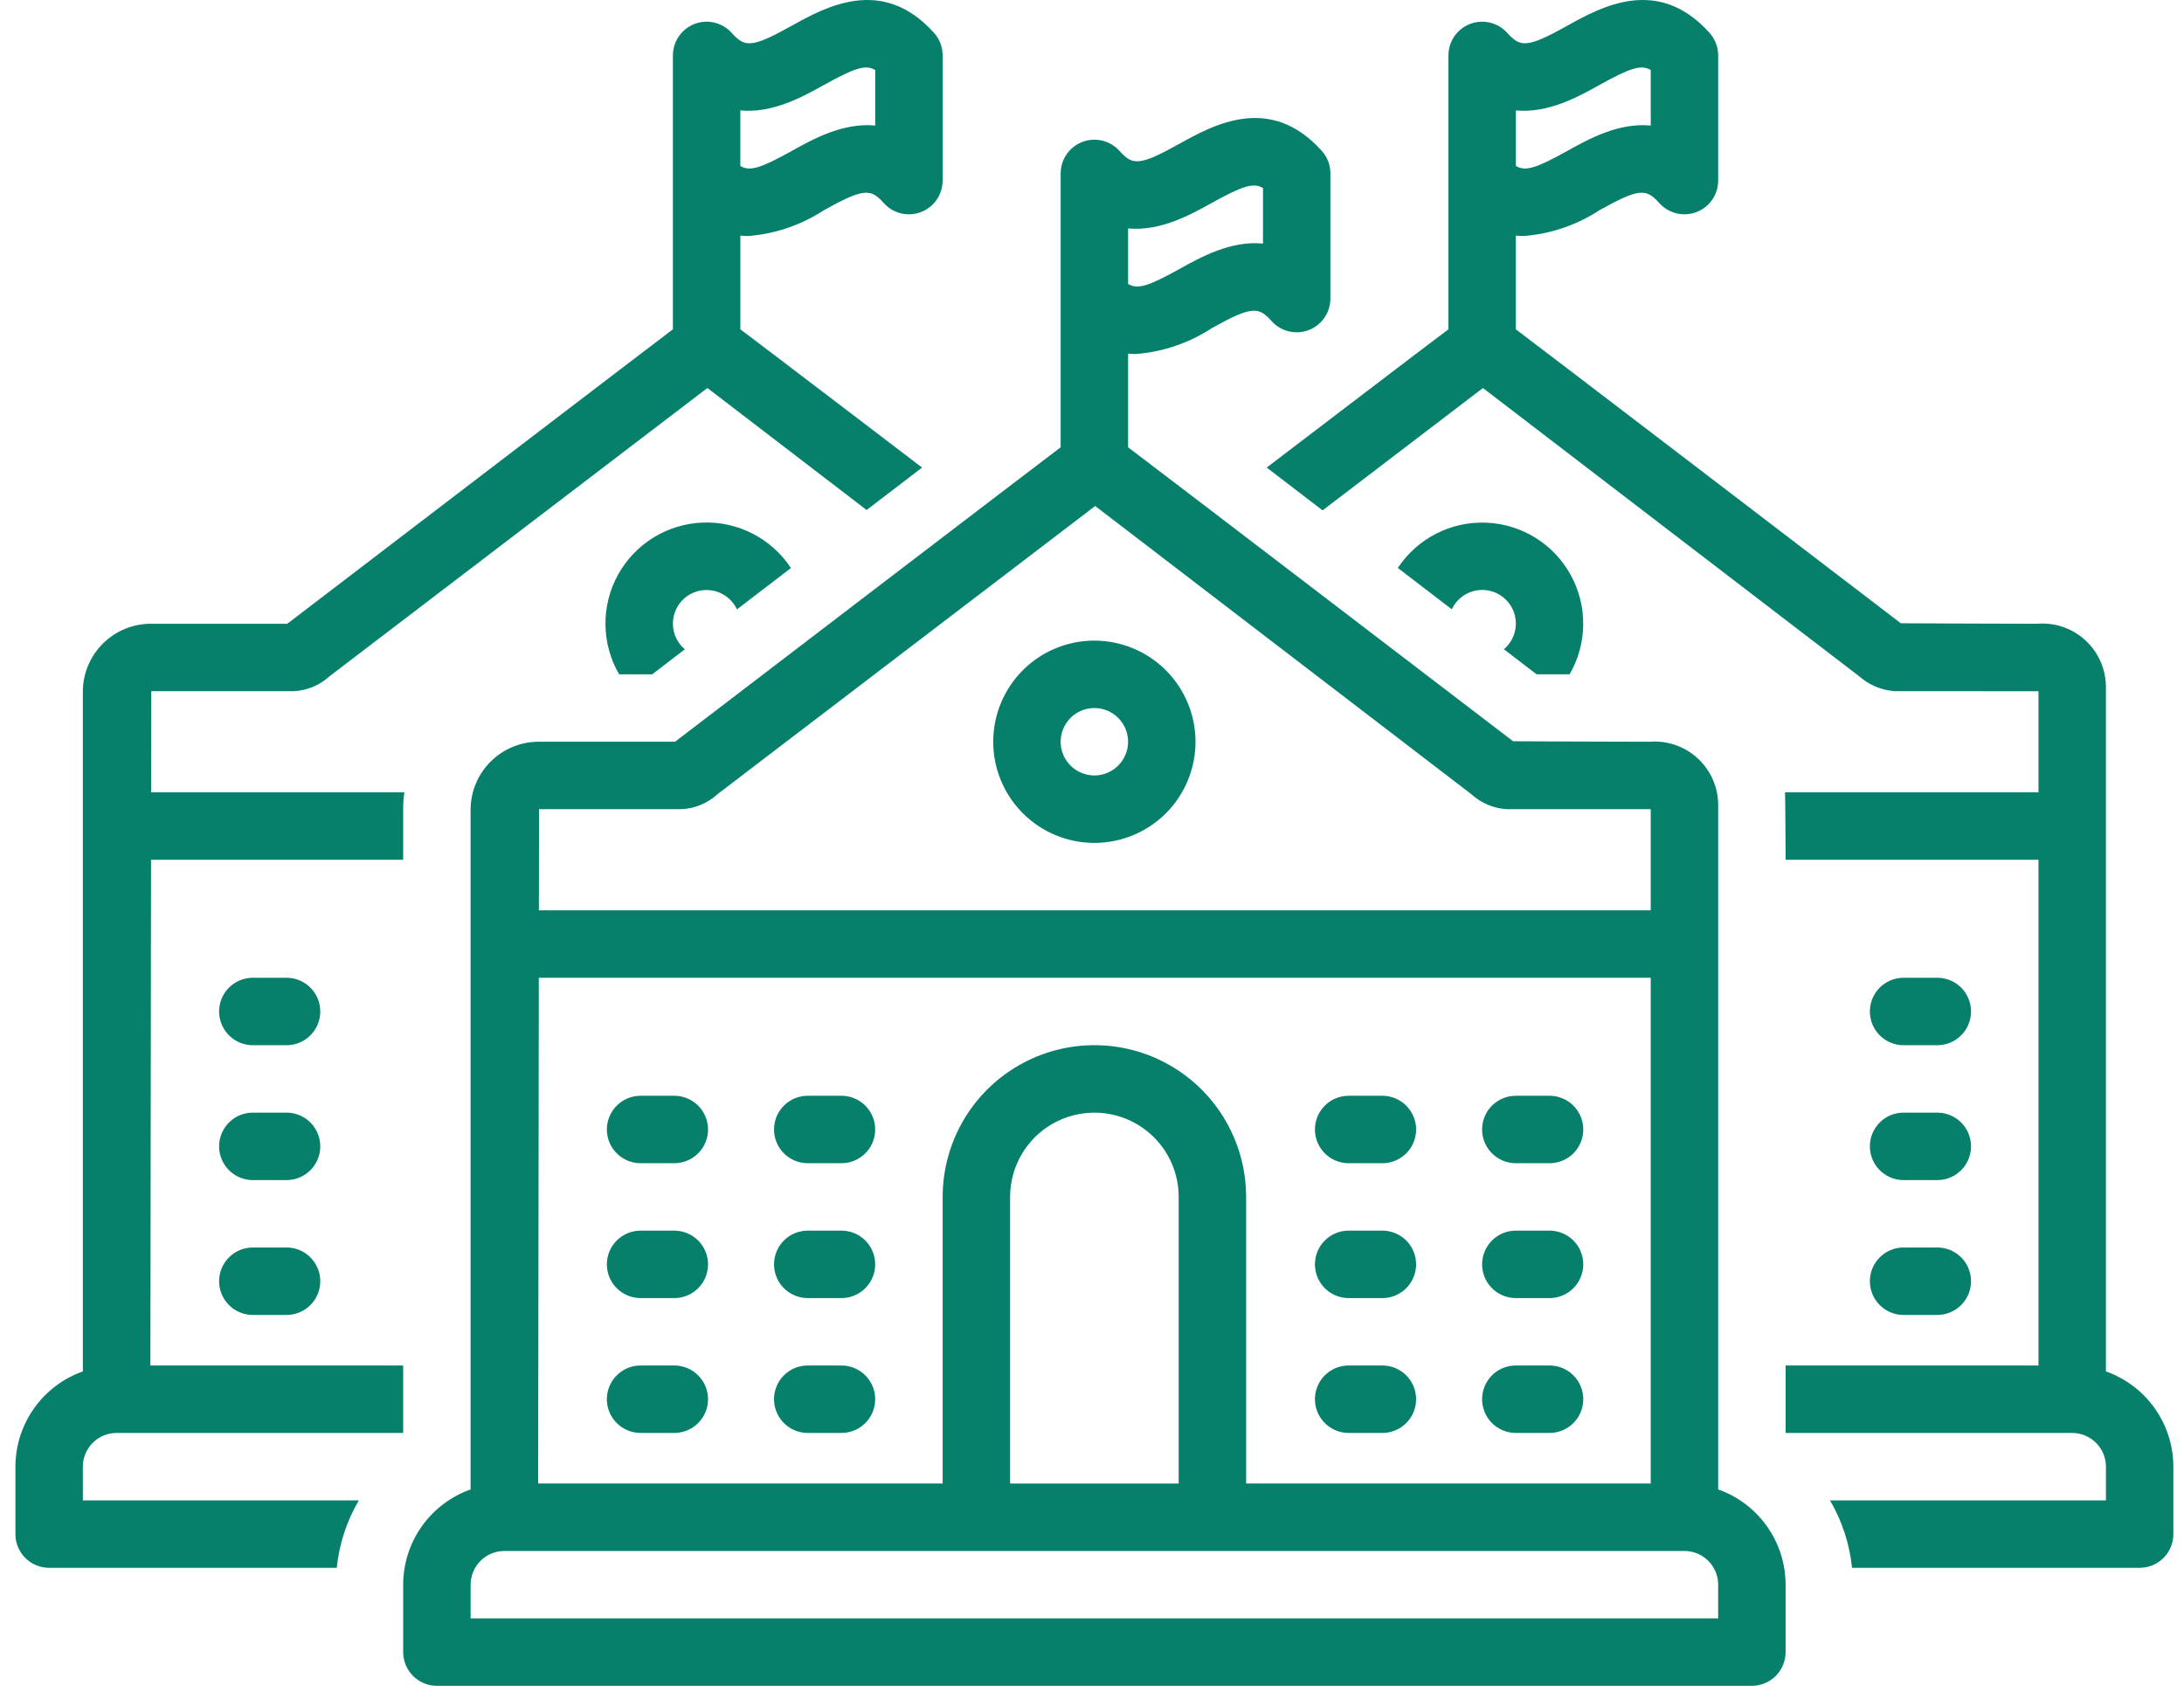 <svg width="114" height="88" viewBox="0 0 114 88" fill="none" xmlns="http://www.w3.org/2000/svg">
<path d="M61.549 7.513C63.324 6.525 66.296 4.869 68.994 7.875C69.284 8.198 69.444 8.617 69.444 9.051V15.586C69.444 16.064 69.25 16.522 68.906 16.853C68.562 17.185 68.098 17.363 67.621 17.345C67.204 17.33 66.806 17.168 66.5 16.889L66.375 16.762C65.699 16.009 65.355 15.957 63.261 17.125C62.076 17.901 60.714 18.367 59.302 18.479C59.164 18.479 59.024 18.471 58.885 18.457V23.349C59.002 23.422 78.858 38.596 78.981 38.693C78.991 38.701 86.048 38.719 86.112 38.719C87.025 38.647 87.928 38.957 88.605 39.574C89.281 40.191 89.672 41.061 89.685 41.977V77.747C90.713 78.111 91.603 78.784 92.233 79.674C92.864 80.565 93.203 81.628 93.205 82.718V86.239C93.205 86.705 93.019 87.153 92.689 87.483C92.359 87.813 91.911 87.999 91.444 87.999H22.805C22.338 87.999 21.89 87.813 21.561 87.483C21.231 87.153 21.045 86.706 21.045 86.239V82.718C21.047 81.627 21.386 80.564 22.017 79.674C22.647 78.784 23.537 78.111 24.564 77.747V42.239C24.573 41.299 24.954 40.4 25.623 39.741C26.293 39.081 27.197 38.712 28.137 38.718H35.236C35.247 38.71 55.242 23.425 55.364 23.349V9.051C55.364 8.574 55.559 8.117 55.902 7.785C56.246 7.453 56.71 7.275 57.188 7.292C57.665 7.31 58.116 7.52 58.435 7.875C59.111 8.628 59.454 8.68 61.549 7.513ZM26.325 80.96C25.858 80.96 25.411 81.145 25.081 81.475C24.752 81.805 24.566 82.253 24.565 82.719V84.48H89.685V82.719C89.684 82.253 89.499 81.805 89.169 81.475C88.839 81.145 88.391 80.96 87.925 80.96H26.325ZM41.309 1.354C43.084 0.365 46.056 -1.29 48.754 1.716C49.044 2.039 49.204 2.458 49.204 2.892V9.427C49.204 9.905 49.01 10.362 48.666 10.694C48.322 11.026 47.858 11.203 47.381 11.186C46.963 11.171 46.566 11.009 46.26 10.73L46.135 10.603C45.458 9.85 45.116 9.798 43.02 10.965C41.836 11.742 40.474 12.208 39.062 12.32C38.923 12.32 38.784 12.312 38.645 12.298V17.19C38.742 17.247 48.13 24.406 48.13 24.406L45.236 26.623L36.925 20.253C36.925 20.253 17.275 35.244 17.209 35.295C16.695 35.768 16.031 36.046 15.333 36.08H7.896L7.889 41.36H21.105C21.066 41.651 21.046 41.946 21.044 42.24V44.879H7.884L7.849 71.28H21.045V74.799H6.084C5.617 74.8 5.17 74.985 4.84 75.315C4.51 75.645 4.325 76.092 4.324 76.559L4.325 78.32H18.729C18.096 79.397 17.704 80.597 17.578 81.839H2.564C2.098 81.839 1.65 81.654 1.32 81.324C0.99 80.994 0.805 80.546 0.805 80.08V76.559C0.807 75.468 1.146 74.405 1.776 73.515C2.406 72.625 3.296 71.951 4.324 71.587V36.08C4.332 35.14 4.713 34.241 5.383 33.582C6.053 32.922 6.956 32.554 7.896 32.56H14.996C15.006 32.552 35.01 17.26 35.124 17.19V2.892C35.124 2.414 35.319 1.957 35.662 1.625C36.006 1.294 36.47 1.116 36.947 1.133C37.425 1.151 37.875 1.361 38.194 1.716C38.871 2.469 39.214 2.521 41.309 1.354ZM81.788 1.354C83.563 0.365 86.535 -1.291 89.234 1.716C89.524 2.039 89.685 2.458 89.685 2.892V9.427C89.684 9.905 89.49 10.362 89.147 10.694C88.803 11.026 88.339 11.203 87.861 11.186C87.384 11.169 86.933 10.959 86.614 10.603C85.938 9.85 85.596 9.798 83.501 10.965C82.39 11.694 81.124 12.149 79.806 12.294L79.541 12.319C79.403 12.319 79.264 12.312 79.124 12.298V17.19C79.21 17.238 99.081 32.425 99.22 32.534C99.23 32.542 106.353 32.559 106.353 32.559C107.266 32.487 108.168 32.797 108.845 33.415C109.521 34.032 109.911 34.901 109.924 35.817V71.587L109.925 71.586C110.953 71.951 111.843 72.624 112.474 73.514C113.104 74.404 113.443 75.468 113.445 76.559V80.079C113.445 80.545 113.26 80.994 112.93 81.324C112.6 81.653 112.152 81.839 111.686 81.839H96.672C96.546 80.597 96.154 79.396 95.522 78.319H109.925V76.559C109.924 76.092 109.739 75.645 109.409 75.315C109.079 74.985 108.632 74.8 108.165 74.799H93.205V71.279H106.404V44.879H93.205C93.205 44.879 93.191 41.562 93.174 41.359H106.404V36.081C106.342 36.08 98.915 36.079 98.915 36.079C98.22 36.033 97.56 35.758 97.039 35.295V35.296C96.991 35.259 77.512 20.335 77.406 20.254L69.036 26.641L66.119 24.406C66.119 24.406 75.513 17.243 75.605 17.19V2.892C75.605 2.414 75.799 1.956 76.143 1.625C76.487 1.293 76.951 1.116 77.428 1.133C77.905 1.151 78.355 1.361 78.674 1.716C79.351 2.469 79.694 2.521 81.788 1.354ZM59.325 58.669C57.964 57.883 56.286 57.883 54.925 58.669C53.563 59.455 52.725 60.907 52.725 62.479V77.44H61.525V62.479C61.525 60.907 60.687 59.455 59.325 58.669ZM28.09 77.439H49.205V62.478C49.205 59.649 50.715 57.034 53.165 55.619C55.615 54.204 58.635 54.204 61.085 55.619C63.535 57.034 65.045 59.648 65.045 62.478V77.439H86.165V51.039H28.125L28.09 77.439ZM35.197 71.278C35.826 71.278 36.407 71.613 36.722 72.158C37.036 72.702 37.036 73.373 36.722 73.918C36.407 74.462 35.826 74.798 35.197 74.798H33.438C32.809 74.798 32.228 74.462 31.913 73.918C31.599 73.373 31.599 72.702 31.913 72.158C32.228 71.613 32.809 71.278 33.438 71.278H35.197ZM43.923 71.278C44.552 71.278 45.133 71.613 45.447 72.158C45.761 72.702 45.761 73.373 45.447 73.918C45.133 74.462 44.552 74.798 43.923 74.798H42.163C41.534 74.798 40.953 74.462 40.639 73.918C40.325 73.373 40.325 72.702 40.639 72.158C40.953 71.613 41.534 71.278 42.163 71.278H43.923ZM72.157 71.278C72.786 71.278 73.367 71.613 73.682 72.158C73.996 72.702 73.996 73.373 73.682 73.918C73.368 74.462 72.786 74.798 72.157 74.798H70.397C69.769 74.798 69.188 74.462 68.873 73.918C68.559 73.373 68.559 72.702 68.873 72.158C69.188 71.613 69.769 71.278 70.397 71.278H72.157ZM80.883 71.278C81.512 71.278 82.093 71.613 82.407 72.158C82.721 72.702 82.721 73.373 82.407 73.918C82.093 74.462 81.512 74.798 80.883 74.798H79.123C78.494 74.798 77.913 74.462 77.599 73.918C77.285 73.373 77.284 72.702 77.599 72.158C77.913 71.613 78.494 71.278 79.123 71.278H80.883ZM14.957 65.119C15.586 65.119 16.167 65.454 16.481 65.999C16.796 66.543 16.796 67.213 16.481 67.758C16.167 68.303 15.586 68.639 14.957 68.639H13.197C12.569 68.639 11.987 68.303 11.673 67.758C11.359 67.213 11.359 66.543 11.673 65.999C11.987 65.454 12.569 65.119 13.197 65.119H14.957ZM101.123 65.119C101.752 65.119 102.333 65.454 102.647 65.999C102.962 66.543 102.962 67.213 102.647 67.758C102.333 68.303 101.752 68.639 101.123 68.639H99.363C98.734 68.639 98.153 68.303 97.839 67.758C97.525 67.213 97.525 66.543 97.839 65.999C98.153 65.454 98.734 65.119 99.363 65.119H101.123ZM35.197 64.239C35.826 64.239 36.407 64.574 36.722 65.119C37.036 65.663 37.036 66.334 36.722 66.878C36.407 67.423 35.826 67.758 35.197 67.758H33.438C32.809 67.758 32.228 67.423 31.913 66.878C31.599 66.334 31.599 65.663 31.913 65.119C32.228 64.574 32.809 64.239 33.438 64.239H35.197ZM43.923 64.239C44.552 64.239 45.133 64.574 45.447 65.119C45.761 65.663 45.761 66.334 45.447 66.878C45.133 67.423 44.552 67.758 43.923 67.758H42.163C41.534 67.758 40.953 67.423 40.639 66.878C40.325 66.334 40.325 65.663 40.639 65.119C40.953 64.574 41.534 64.239 42.163 64.239H43.923ZM72.157 64.239C72.786 64.239 73.367 64.574 73.682 65.119C73.996 65.663 73.996 66.334 73.682 66.878C73.367 67.423 72.786 67.758 72.157 67.758H70.397C69.769 67.758 69.188 67.423 68.873 66.878C68.559 66.334 68.559 65.663 68.873 65.119C69.188 64.574 69.769 64.239 70.397 64.239H72.157ZM80.883 64.239C81.512 64.239 82.093 64.574 82.407 65.119C82.721 65.663 82.721 66.334 82.407 66.878C82.093 67.423 81.512 67.758 80.883 67.758H79.123C78.494 67.758 77.913 67.423 77.599 66.878C77.284 66.334 77.285 65.663 77.599 65.119C77.913 64.574 78.494 64.239 79.123 64.239H80.883ZM14.957 58.079C15.586 58.079 16.167 58.414 16.481 58.959C16.796 59.503 16.796 60.173 16.481 60.718C16.167 61.263 15.586 61.599 14.957 61.599H13.197C12.569 61.599 11.987 61.263 11.673 60.718C11.359 60.173 11.359 59.503 11.673 58.959C11.987 58.414 12.569 58.079 13.197 58.079H14.957ZM101.123 58.079C101.752 58.079 102.333 58.414 102.647 58.959C102.962 59.503 102.962 60.173 102.647 60.718C102.333 61.263 101.752 61.599 101.123 61.599H99.363C98.734 61.599 98.153 61.263 97.839 60.718C97.525 60.173 97.525 59.503 97.839 58.959C98.153 58.414 98.734 58.079 99.363 58.079H101.123ZM35.197 57.199C35.826 57.199 36.407 57.534 36.722 58.079C37.036 58.623 37.036 59.294 36.722 59.838C36.407 60.383 35.826 60.718 35.197 60.718H33.438C32.809 60.718 32.228 60.383 31.913 59.838C31.599 59.294 31.599 58.623 31.913 58.079C32.228 57.534 32.809 57.199 33.438 57.199H35.197ZM43.923 57.199C44.552 57.199 45.133 57.534 45.447 58.079C45.761 58.623 45.761 59.294 45.447 59.838C45.133 60.383 44.552 60.718 43.923 60.718H42.163C41.534 60.718 40.953 60.383 40.639 59.838C40.325 59.294 40.325 58.623 40.639 58.079C40.953 57.534 41.534 57.199 42.163 57.199H43.923ZM72.157 57.199C72.786 57.199 73.367 57.534 73.682 58.079C73.996 58.623 73.996 59.294 73.682 59.838C73.367 60.383 72.786 60.718 72.157 60.718H70.397C69.769 60.718 69.188 60.383 68.873 59.838C68.559 59.294 68.559 58.623 68.873 58.079C69.188 57.534 69.769 57.199 70.397 57.199H72.157ZM80.883 57.199C81.512 57.199 82.093 57.534 82.407 58.079C82.721 58.623 82.721 59.294 82.407 59.838C82.093 60.383 81.512 60.718 80.883 60.718H79.123C78.494 60.718 77.913 60.383 77.599 59.838C77.284 59.294 77.285 58.623 77.599 58.079C77.913 57.534 78.494 57.199 79.123 57.199H80.883ZM14.957 51.039C15.586 51.039 16.167 51.374 16.481 51.919C16.796 52.463 16.796 53.133 16.481 53.678C16.167 54.223 15.586 54.559 14.957 54.559H13.197C12.569 54.559 11.987 54.223 11.673 53.678C11.359 53.133 11.359 52.463 11.673 51.919C11.987 51.374 12.569 51.039 13.197 51.039H14.957ZM101.123 51.039C101.752 51.039 102.333 51.374 102.647 51.919C102.962 52.463 102.962 53.133 102.647 53.678C102.333 54.223 101.752 54.559 101.123 54.559H99.363C98.734 54.559 98.153 54.223 97.839 53.678C97.525 53.133 97.525 52.463 97.839 51.919C98.153 51.374 98.734 51.039 99.363 51.039H101.123ZM37.451 41.456C36.937 41.929 36.272 42.205 35.574 42.239H28.137L28.129 47.519H86.165V42.24C86.149 42.239 86.131 42.239 86.113 42.239H78.676C77.978 42.205 77.314 41.928 76.8 41.456C76.752 41.418 57.166 26.413 57.166 26.413C57.125 26.444 37.515 41.405 37.451 41.456ZM57.124 33.439C58.524 33.441 59.865 33.997 60.855 34.987C61.845 35.977 62.402 37.319 62.403 38.719C62.403 40.12 61.848 41.462 60.857 42.453C59.868 43.443 58.524 43.998 57.124 43.999C55.724 43.999 54.381 43.443 53.391 42.453C52.4 41.462 51.844 40.12 51.844 38.719C51.844 37.319 52.4 35.975 53.391 34.985C54.38 33.995 55.724 33.439 57.124 33.439ZM57.124 36.959C56.657 36.959 56.209 37.144 55.879 37.474C55.549 37.804 55.363 38.252 55.363 38.719C55.363 39.186 55.549 39.633 55.879 39.963C56.209 40.293 56.657 40.479 57.124 40.479C57.591 40.478 58.038 40.292 58.368 39.962C58.698 39.633 58.883 39.185 58.884 38.719C58.884 38.252 58.698 37.804 58.368 37.474C58.038 37.144 57.591 36.959 57.124 36.959ZM36.669 27.278C38.517 27.205 40.269 28.105 41.285 29.65L38.469 31.809C38.327 31.508 38.103 31.253 37.822 31.075C37.541 30.896 37.216 30.8 36.884 30.799C36.401 30.797 35.937 30.995 35.605 31.345C35.272 31.696 35.1 32.168 35.127 32.65C35.154 33.132 35.379 33.583 35.748 33.893L34.044 35.2H32.317C31.388 33.6 31.364 31.631 32.255 30.009C33.146 28.388 34.821 27.352 36.669 27.278ZM77.578 27.283C79.424 27.357 81.097 28.392 81.987 30.011C82.878 31.63 82.857 33.597 81.932 35.196H80.204L78.501 33.891C78.907 33.548 79.136 33.04 79.124 32.508C79.112 31.977 78.859 31.48 78.438 31.157C78.016 30.833 77.469 30.718 76.953 30.844C76.437 30.97 76.005 31.324 75.78 31.805L72.964 29.647C73.982 28.105 75.732 27.208 77.578 27.283ZM65.925 9.818C65.441 9.517 64.864 9.697 63.262 10.588C62.15 11.207 60.566 12.086 58.885 11.922V14.82C59.37 15.122 59.948 14.941 61.549 14.049C62.66 13.43 64.242 12.548 65.925 12.715V9.818ZM45.684 3.658C45.2 3.357 44.621 3.538 43.02 4.429C41.909 5.049 40.326 5.927 38.644 5.763V8.661C39.129 8.963 39.706 8.782 41.307 7.89C42.418 7.271 44.001 6.388 45.684 6.555V3.658ZM86.165 3.658C85.682 3.357 85.103 3.537 83.501 4.429C82.39 5.048 80.805 5.927 79.125 5.763V8.661C79.61 8.963 80.188 8.782 81.788 7.89C82.899 7.271 84.481 6.388 86.165 6.555V3.658Z" fill="#06806B"/>
</svg>
